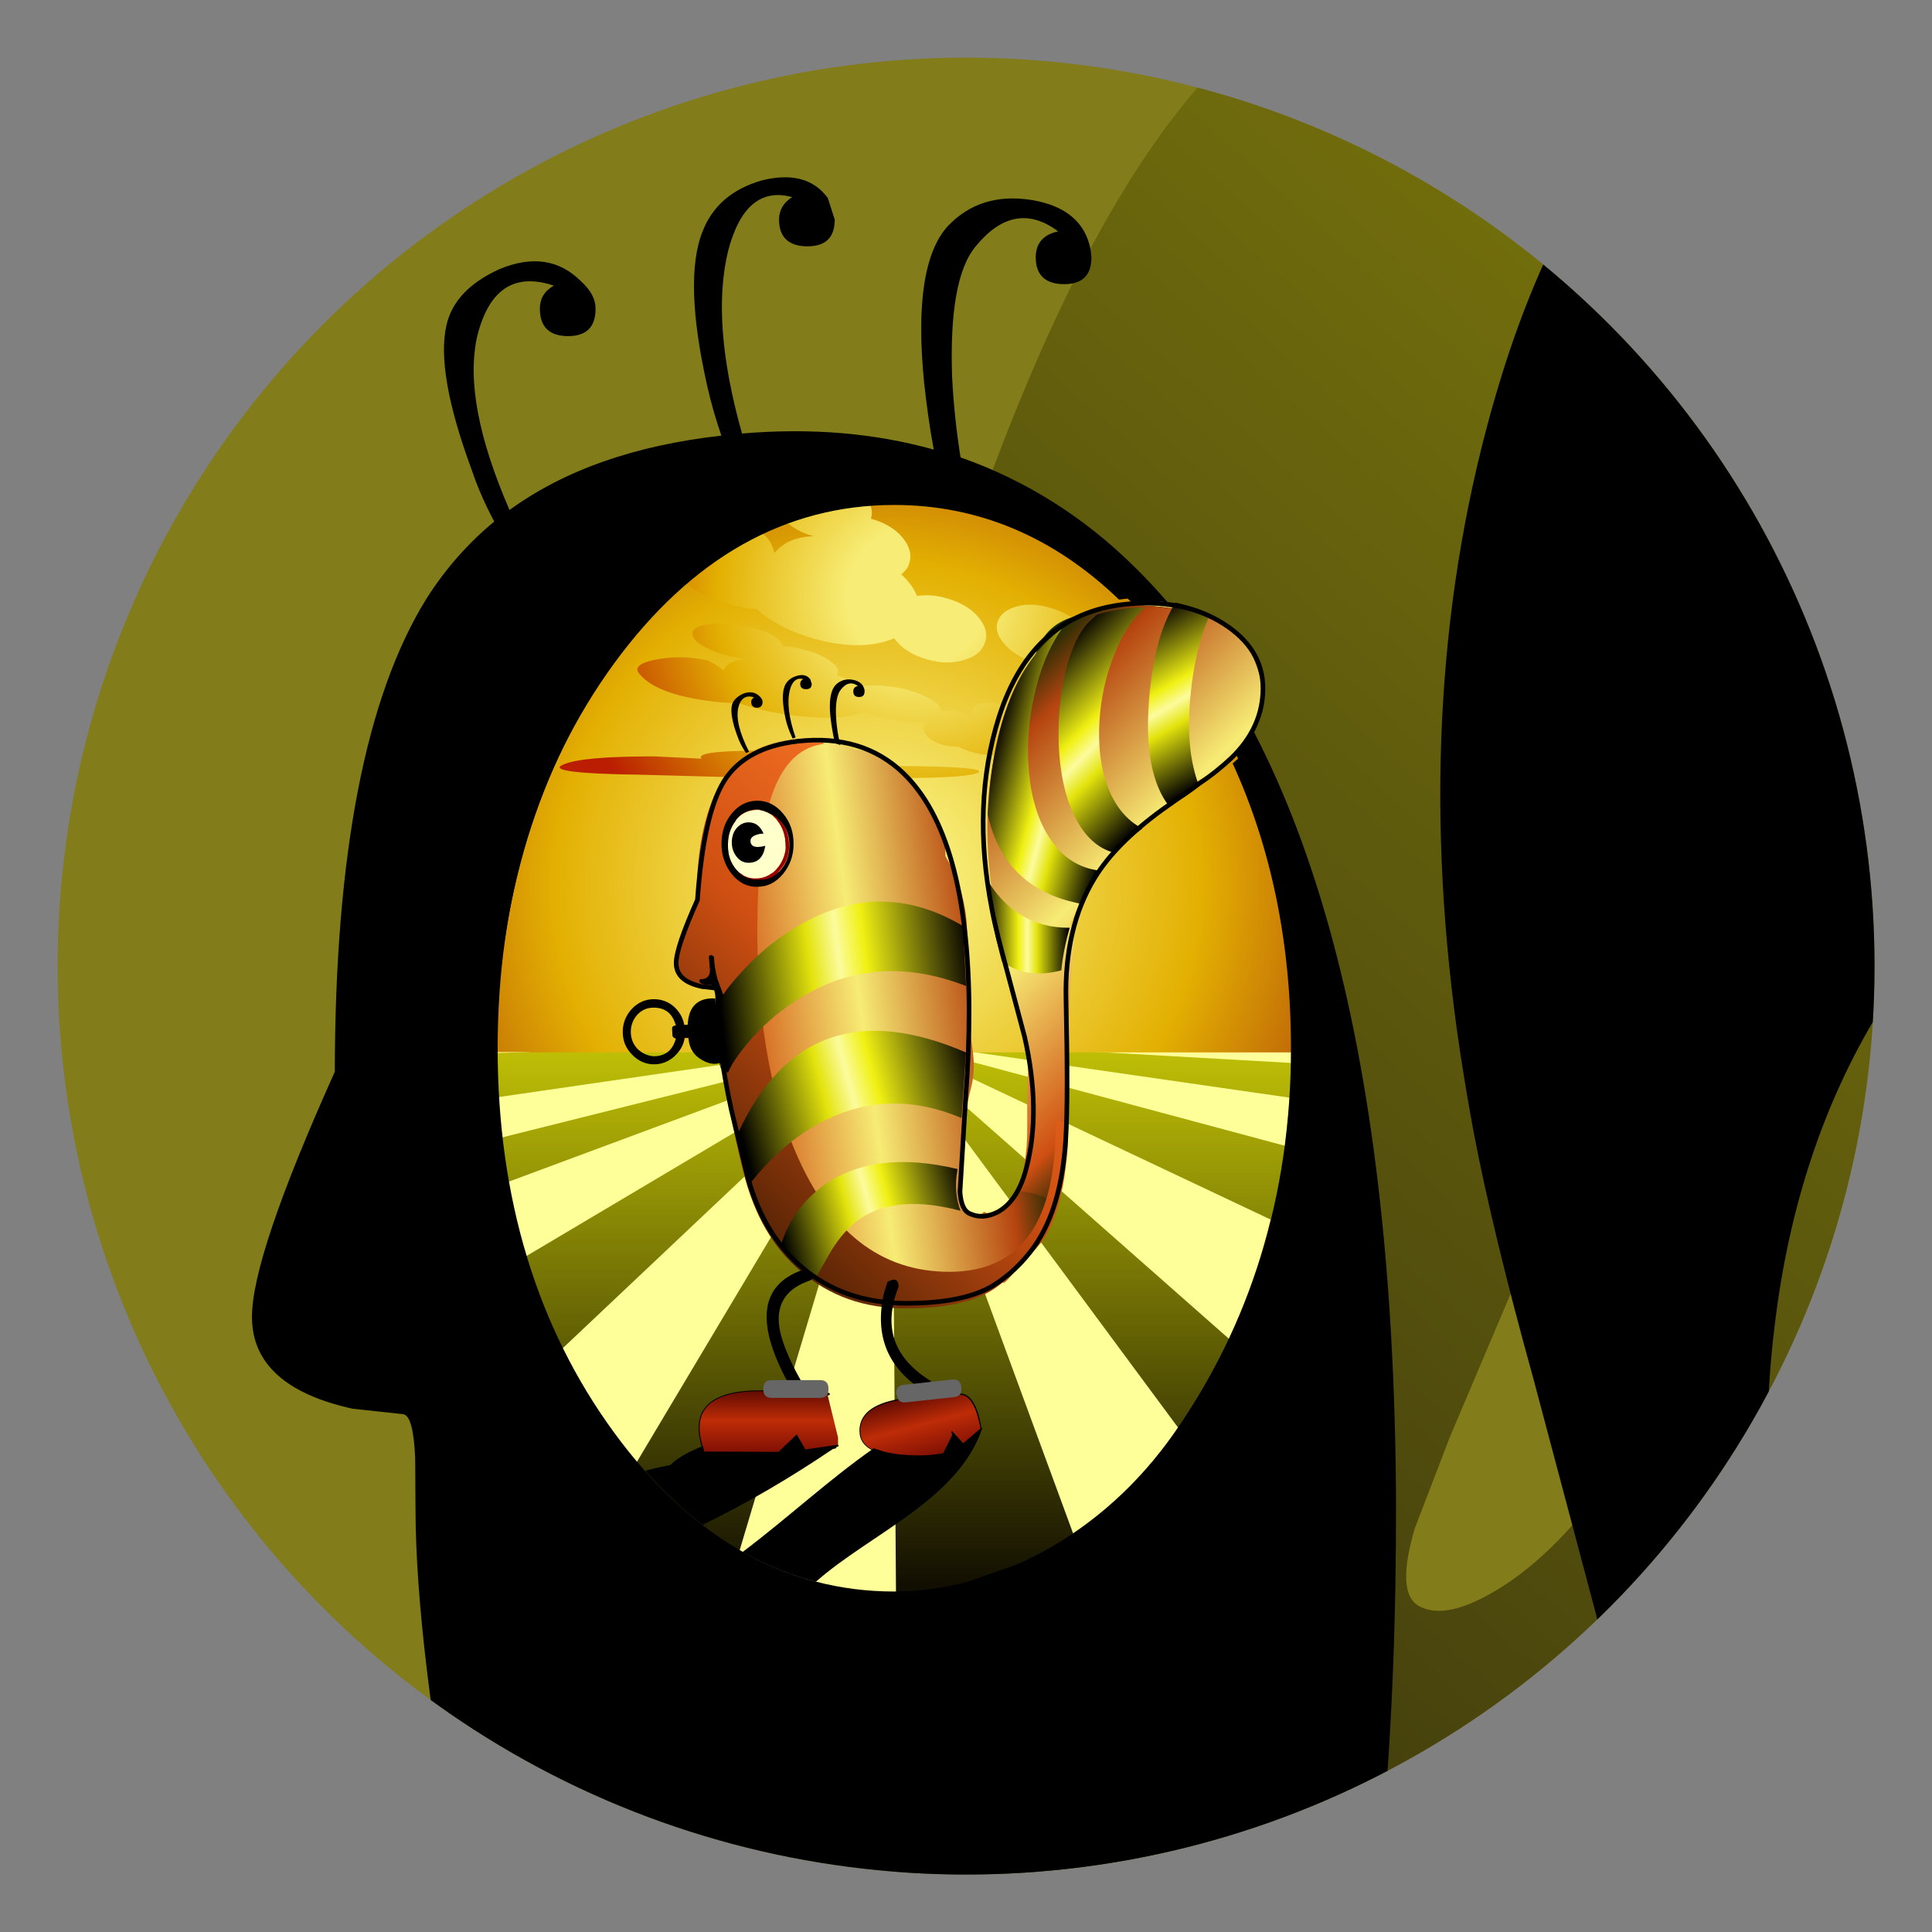 <svg xmlns="http://www.w3.org/2000/svg" xmlns:xlink="http://www.w3.org/1999/xlink" xml:space="preserve" id="Ebene_1" x="0" y="0" version="1.1" viewBox="0 0 1189.9 1189.9"><rect x="0" y="0" width="1189.9" height="1189.9" fill="#808080" stroke="none"/><style>.st42{fill:#666}</style><defs><circle id="SVGID_00000017498036542743210350000012783467159163935925_" cx="595" cy="595" r="559.5"/></defs><clipPath id="SVGID_00000131359491805886613980000016171663227925661575_"><use xlink:href="#SVGID_00000017498036542743210350000012783467159163935925_" overflow="visible"/></clipPath><g clip-path="url(#SVGID_00000131359491805886613980000016171663227925661575_)"><circle cx="595" cy="595" r="714.1" fill="#827b00" opacity=".8"/><linearGradient id="SVGID_00000134948282176918554910000015361340715238815640_" x1="976.995" x2="183.578" y1="-253.978" y2="730.065" gradientTransform="matrix(1.137 .003 -.436 .878 539.063 138.987)" gradientUnits="userSpaceOnUse"><stop offset=".082" stop-color="#9f9f00"/><stop offset="1" stop-color="#0f0c02"/></linearGradient><path fill="url(#SVGID_00000134948282176918554910000015361340715238815640_)" d="M1801.9-273.3c-35.3-38.6-86.9-55.6-154.7-50.9-128.1 9.2-242.5 93.4-343 252.5-67.5 107-117 223.1-148.3 348.5-3.6 14.6-6.9 29.1-10 43.7-1.8 8.5-3.6 17-5.3 25.5-6.9 36-13.7 81.3-20 135.9L1104.1 612c-.9 5.5-1.7 10.7-2.8 16.2-17.4 95-49.2 181.7-95.5 260.2-2.2 3.6-4.4 7.3-6.6 10.9-23.8 35.3-47.9 60.9-72.6 77-24 15.5-41.8 19.6-53.6 12.3-8.7-5.7-9.3-21.5-1.6-47.4l21.5-56 64.3-151.7c25.7-58.8 50.2-121 73.6-186.5 88.3-248.9 107.8-420.1 58.8-513.2-14.7-28.4-35.8-48.7-62.5-61.4 3.1-14 7-28.7 11.8-44.3 12-36.4 24.4-60.4 37.5-72.3 18.5-17.1 32.8-19.9 42.5-7.9-7.9 1.8-13.2 6.6-15.9 14.3-3.5 9.7-.7 14.8 8.3 14.8 8.8 0 15-4.8 18.6-14.7l1.2-4.2c3-15.2-3.2-24.5-18.9-27.6-15.4-2.9-30.4 1.9-45.1 14.2-16.6 14.3-30.9 43.2-42.7 86.6-3.1 11.5-6 23.7-8.6 36.6-25.2-9.2-54.8-12.4-89.2-9.3 4.7-41.1 14.5-74.8 29.9-101.3 14.3-24 28-33.7 41.2-29-5.3 3-9 7.2-10.8 12.3-3.5 9.7-.7 14.8 8.3 14.8 8.8 0 15-4.8 18.6-14.7l.9-11.9c-2.9-10.5-12.4-13.8-28.3-9.8-15.8 4.6-28.7 13.8-38.5 27.8-12.8 18-22.3 46.7-28.6 85.9-1.5 9.1-2.4 18-2.9 26.9-43.4 5.1-82.3 18.5-117 40.6-.8-39.7 5.4-71.6 18.9-95.8 15-25.8 30.5-35.1 47-27.7-5.7 3-9.3 7.2-11.3 12.7-3.6 10.1-.9 15.2 8.2 15.2 8.8 0 15.1-5 18.7-15.1 1.9-5.3 1.3-10.1-1.6-15.2-6.1-12-18.4-14.2-36.8-6.8-17.2 7.4-29.4 17.7-36.7 30.8-9.7 17.2-15.3 44.1-16.6 80.1-.6 10.1-.3 19.6.6 28.3-17.1 12.1-33.1 26.2-48 42.5-48.8 54-94.7 140.8-137.9 260.5-51.6 68.1-81.1 113.1-88.9 135.3-8.9 25.3 1.3 42.1 30.4 50.3l23.5 3.1c2.9.8 1.9 8.9-3.1 24.3l-9.6 27.1c-18.1 50.3-36 120.9-53.8 212.1-9.3 47.1-17.2 93.2-23.8 138.1-12.3 87.4-2.1 156.4 30.7 207.2 35 54.8 92.3 82.4 171.9 82.7 68 .3 124.9-11.6 170.8-36.3 138.5-74.5 221-236.6 220.2-236.8 9.9-20.2 19.7-42 29.5-65.4 13.6-32.9 36.5-95.6 68.5-188.1 7.6-22 15.7-45.7 24.5-71.1.1-.4.3-.8.5-1.4 5.3-15.8 10.9-31.9 16.5-48.9 3.5-10.3 7.2-20.4 10.9-30.3 7.8-20.6 16.1-40.4 25.1-59.6 30.4-65.2 67.8-122.5 111.8-171.7 45.1-50 105.4-99.1 180.8-146.9l89.1-55.3c32.5-19.9 59.3-38.4 80.5-55.1 55.5-43.5 93.3-93.5 113.6-150.1 21-58.3 13.7-106.9-21.6-146.2z" opacity=".55"/><circle cx="326.9" cy="592.2" r="2" fill="#562802" opacity=".7"/><path d="M1467.3 3.8c-62.8-42.9-136.4-61.6-220.6-56-159.2 10.8-266.5 105.4-321.8 283.3-37 119.7-47 249.5-29.4 389.5 2 16.3 4.5 32.5 7.2 48.8 1.6 9.5 3.2 19 5 28.4 7.7 40.2 19.9 90.8 36.8 151.7l38.6 145.2c1.4 6.1 2.7 12 3.8 18.1 21.4 106.1 20.5 203-2.5 290.8-1.1 4.1-2.3 8.1-3.4 12.2-14.2 39.5-33.2 68.2-57.3 86.2-23.5 17.4-44.3 22.1-62.8 14-13.8-6.3-21.7-23.9-23.7-52.8l1.8-62.5 12.4-169.6c5.9-65.7 8.6-135.2 8.4-208.4-1.6-278.2-55.1-469.2-160.3-572.8-31.8-31.6-68-54.2-107.9-68.2-2.5-15.6-4.3-32.1-5.2-49.4-1.4-40.6 3.4-67.5 14.7-80.8 15.8-19.2 32.7-22.4 50.6-9-9.3 2-13.8 7.5-13.8 16 0 10.8 5.9 16.5 17.4 16.5 11.3 0 16.9-5.4 16.9-16.5l-.5-4.7c-3.2-16.9-15.4-27.3-36.8-30.7-21-3.2-37.9 2.3-51 16-14.7 16-19.6 48.3-14.7 96.9 1.4 12.9 3.2 26.4 5.9 40.9-36.4-10.2-75.6-13.5-118.1-9.9-12.9-45.8-15.8-83.5-8.4-113.1 7.2-26.9 20.3-37.7 39.3-32.5-5.4 3.4-8.1 8.1-8.1 13.8 0 10.8 5.9 16.5 17.4 16.5 11.3 0 16.9-5.4 16.9-16.5l-4.3-13.3c-8.6-11.7-22.1-15.4-40.6-10.8-18.1 5.2-30.3 15.6-36.4 31.2-8.1 20.1-7 52.2 2.9 96 2.3 10.2 5.2 20.1 8.6 30-52.8 5.9-96.4 21-130.5 45.8-19.2-44.3-26-79.9-19.9-107 7.2-28.9 22.8-39.3 47.2-31.2-5.9 3.4-8.6 8.1-8.6 14.2 0 11.3 5.9 16.9 17.4 16.9 11.3 0 16.9-5.6 16.9-16.9 0-5.9-2.9-11.3-9-16.9-13.3-13.3-30-15.8-50.1-7.5-18.5 8.4-29.4 19.9-32.7 34.5-4.5 19.2.7 49.2 15.6 89.4 3.8 11.3 8.6 21.9 13.8 31.6-16.3 13.5-30.3 29.4-41.8 47.6-37.5 60.5-56.2 157.6-56.4 291.3-34.3 76.3-51.3 126.7-51 151.5.2 28.2 21 47 61.9 56l31.4 3.4c4.1.9 6.5 9.9 7.2 27.1l.2 30.3c0 56.2 9.5 135 28.7 236.8 9.7 52.6 20.8 104.1 33 154.2 24.4 97.5 69.1 174.5 134.1 231 69.8 61 155.6 91.4 257.2 91.4 86.9 0 154-13.5 201.2-41.3 142.5-83.8 173.4-265.1 172.3-265.3 3.4-22.6 5.9-47 7.7-73.2 2.3-36.8 2.7-106.8 1.1-210.2-.5-24.6-.9-51-1.4-79.5v-1.6c-.5-17.6-.7-35.7-1.4-54.6-.2-11.5-.2-22.8 0-33.9.5-23 2-45.2 4.7-66.6 8.8-72.9 30.3-137.1 63.9-192.1 34.5-56 89-111.1 163.2-164.8l88.3-62.1c32.3-22.4 58-43.1 77.4-61.9 50.8-48.8 76.1-104.8 76.1-168-.1-65.2-31.7-119.4-94.7-162.9z"/><g transform="translate(4.75 24.3)"><path id="Layer0_2_FILL" fill="#330" d="M396.9 868.1c-.5.2-1.1.5-1.6.9-2.5 2-3.8 4.3-4.3 6.8l-.2.2c-.7.2-1.4.5-2 .5l2.3 1.1c0 .9.2 1.6.5 2.5 1.6 5.9 4.5 10.8 9 15.1 1.8 2.9 3.6 5.6 5.6 8.6l42.2 30.3c.9-1.4 1.6-2.7 2-4.1.9-2.9.7-5.4-.9-7.7-.2-.5-.7-.9-.9-1.1 0-.7 0-1.6-.2-2.5-.2-.5-.5-1.1-.5-1.6l.7-.7c2-2.5 2.5-5.2 1.4-7.9-3.6-10.2-10.4-17.6-20.3-22.1v-.5c-6.1-10.6-14.9-16.9-26.4-19-2.5.1-4.6.6-6.4 1.2z"/></g><g transform="translate(-281.75 -62)"><g id="Layer0_2_MEMBER_0_MEMBER_0_MEMBER_0_FILL"><linearGradient id="SVGID_00000064335172982357077030000015648617609616494220_" x1="1396.165" x2="1396.165" y1="777.146" y2="1117.956" gradientTransform="translate(-563.5 -74)" gradientUnits="userSpaceOnUse"><stop offset="0" stop-color="#c2c207"/><stop offset="1" stop-color="#0f0c02"/></linearGradient><path fill="url(#SVGID_00000064335172982357077030000015648617609616494220_)" d="M1007.4 944.1c22.8-31.6 40.6-67.7 53.1-108.4 13.1-42.2 19.9-86.5 19.9-132.5H585c.2 46.3 6.8 90.3 19.9 132.5.7 2.5 17.6 52.6 18.5 54.9l34.5 53.5 42.2 49.2c.9.5 35.4 23.3 36.4 23.7.9.7 1.8 1.1 2.7 1.6l88.1 25.3c1.8 0 3.8.2 5.6 0 8.4 0 16.7-.5 24.8-1.8 1.6-.2 3.2-.5 4.7-.7h.7l60.5-21.4c.2-.2.7-.2.9-.5.5-.2.7-.5 1.1-.7l3.2-1.8c.2 0 .5-.2.7-.5l41.5-31.4c.9-.7 1.8-1.6 2.5-2.3.5-.5.9-.9 1.6-1.4 11.6-11.2 22.2-23.6 32.3-37.3z"/></g></g><g transform="translate(-282.45 -62)"><path id="Layer0_2_MEMBER_0_MEMBER_0_MEMBER_1_FILL" fill="#ff9" d="m829.8 702.9.9-.2h-.7.7L583 703.8l2.9 6.8 244.3-7.9-245.7 35.7 2.5 25.3 242.8-60.8h-.2l-238.2 88.5c3.2 15.8 7 31.4 11.7 46.3l225.8-134.1-203 191.7c13.3 26.6 28.7 50.4 46.5 70.9l157.1-263.3.9-.7-.6.7m1.8-.2h-.9.9v.2l-.7-.2.5.5.2.2-94.6 316.7c30.3 17.2 61.4 25.5 93.9 25.5h3.4l-2.5-342.3.2.2 111.8 304.1c2.9-2 5.9-4.1 8.6-6.3l5.2-4.5c18.5-15.1 35.2-33.4 50.6-55.3L832.7 704.3l206.8 182.4c10.8-23.3 19.4-47.9 25.5-73.6L831.8 702.9l-.2-.2 242.3 65 3.2-29.6-245.5-35.4 246.8 14 .2-13.1-247.9-1.1.9.2m0 .2z"/></g><g transform="translate(-236.4 16.15)"><g id="Layer0_2_MEMBER_0_MEMBER_1_MEMBER_0_FILL"><radialGradient id="SVGID_00000076584422299721222800000014123259319139782804_" cx="641.391" cy="345.587" r="278.619" gradientTransform="translate(135.2 183.45)" gradientUnits="userSpaceOnUse"><stop offset=".165" stop-color="#f7ec75"/><stop offset=".714" stop-color="#e3b002"/><stop offset=".988" stop-color="#c26d07"/></radialGradient><path fill="url(#SVGID_00000076584422299721222800000014123259319139782804_)" d="M964.7 391.6c-23-31.6-49.2-56.2-78.8-73.4-30.5-17.8-62.8-26.9-96.2-26.9-33.9 0-65.9 9-96.6 26.9-29.6 17.4-55.8 41.8-78.8 73.4-22.8 31.8-40.6 68.2-53.1 108.8-12.6 41.8-19 85.6-19.2 131.4h20.3v.2h473.2v-38.6c-.5-6.1-1.1-12.2-2-18.3-3.2-25.5-8.4-50.4-15.8-74.5-12.6-40.8-30.2-77.1-53-109z"/></g></g><g transform="translate(297.7 -14.35)"><g id="Layer0_2_MEMBER_0_MEMBER_1_MEMBER_1_FILL"><radialGradient id="SVGID_00000124146915069999339130000014235358381557914542_" cx="-413.287" cy="246.594" r="244.412" gradientTransform="translate(680.05 135.25)" gradientUnits="userSpaceOnUse"><stop offset=".176" stop-color="#f7ec75"/><stop offset=".502" stop-color="#e3b002"/><stop offset=".882" stop-color="#ba1d01"/></radialGradient><path fill="url(#SVGID_00000124146915069999339130000014235358381557914542_)" d="m97.8 491.5 65.5 1.8h75.2c38.2.7 60.3-.5 65.7-2.9 5.9-2.5-10.6-4.1-49-4.3l-16.9-.2 5.6-1.4c5.9-2.5-5-4.1-32.3-4.5l-10.8-1.8c-8.6-1.1-19-1.8-31.2-1.6-26.6.2-38.2 1.8-35.2 5l-29.1-1.4c-29.6 0-48.3 1.6-56 5-8.7 3.6 7.6 5.8 48.5 6.3m160.9-33c5.6.5 10.2.5 14-.2-.2.7-.7 1.1-.9 1.8-1.4 2.9-.7 5.6 2.3 8.4 2.9 2.7 7 4.5 12.6 5.4l6.3.5c3.8 2 8.6 3.6 14.7 4.7l17.6.7 7 1.8c5.2.9 9.9.9 14 .2 4.3-.7 7-2 7.9-4.1.9-1.8 0-3.8-2.9-5.9-2.9-1.8-7-3.4-12.2-4.1l-5.6-.5 2.3-2.5c.9-2 .5-3.8-1.6-5.9-1.8-1.8-4.5-2.9-8.4-3.6-2.3-5.2-6.8-7.9-13.1-8.1-8.8-.2-12.9 2.7-12.2 8.8l-3.6-1.8-5.6-1.8c-3.4-.5-6.5-.2-9.3.2 0-.7-.2-1.4-.5-2-1.6-2.9-5.6-5.9-12.4-8.6-6.5-2.7-13.5-4.3-21.4-5-5.9-.7-11.1-.5-15.1.2-3.8-2.5-8.8-4.7-14.9-7 .9-1.4 1.1-2.7.2-4.3-1.6-2.9-5.6-5.6-12-8.6-6.5-2.5-13.8-4.3-21.2-5-3.6-7.2-14.7-11.5-33-13.3-7.5-.9-13.5-.5-18.1.9-4.3 1.6-5.6 3.8-4.3 6.8s5.4 5.6 11.7 8.4c6.5 2.7 13.5 4.5 21.2 5.2-8.1.7-12.9 2.9-14 7-4.3-3.2-7.7-5.2-10.2-6.1-1.8-.5-5-.9-9.9-1.6-7.7-.7-15.6-.2-23.5 1.4-8.6 2-11.5 4.7-8.8 8.1 5.6 7.2 16.9 12.4 33.9 15.6 11.1 2 20.3 2.9 27.5 2.7 11.5 4.1 24.4 6.8 37.9 8.1 18.5 2 31.8.9 39.7-2.9 7 3.1 14.9 5.1 23.9 6M389 397.8c-8.4-2.3-15.1-1.6-20.3 2.5-4.5-5.2-10.8-9-19.2-11.5-7.7-2.3-14.7-2.7-21.2-.9-6.3 1.8-10.2 5-11.7 9.7-1.1 3.8 0 7.9 3.2 12 3.2 4.3 7.7 7.7 13.5 10.4-.7 5.4 1.8 11.1 7.9 16.7 6.1 5.9 14.2 10.2 24.2 13.1 20.1 5.6 36.1 8.6 47.6 9 14.5.5 22.4-2 23.9-7.7 1.1-3.6 0-7.5-3.2-11.1-3.2-3.8-7.5-6.5-13.1-8.1-4.1-1.1-8.4-1.4-12.2-.7-.9-2.3-2.7-4.3-5.4-6.5-3.2-2.7-6.5-4.3-10.2-4.5l5.4-.9c3.4-.2 5.6-1.1 7-2.5 2.9-3.4 2.5-7-1.6-11.3-3.5-3-8.5-5.7-14.6-7.7m-209.7-42.9c-1.6-6.3-4.5-10.6-8.8-12.6-16.5 7.9-32.1 17.8-47 30 5.9 5.6 14.5 10.2 26 13.5 8.1 2.5 14.5 3.6 18.7 3.6 9 8.1 20.8 14.2 35.4 18.3 19.4 5.4 35.9 5.4 49.4-.2 4.7 6.3 11.5 10.6 20.8 13.1 8.1 2.3 15.6 2.3 22.4.2 7-2 11.1-5.6 12.9-11.1 1.6-5.2 0-10.4-4.7-15.8-4.5-5.2-11.1-8.8-19.2-11.1-6.1-1.8-12.2-2.3-18.1-1.4-1.8-4.5-5-9-9.7-13.3 2.7-2.3 4.5-4.5 5-7.2 1.6-5.2 0-10.4-4.5-15.8-4.7-5.4-11.1-9-19.2-11.3.9-2.9.7-6.1-.7-9.5-17.4 1.1-34.5 5-51.5 11.3 4.5 4.3 10.2 7.2 16.9 9-10.6.3-18.7 3.7-24.1 10.3z"/></g></g><g transform="translate(256.6 27.5)"><g id="Layer0_3_FILL"><path d="M183.8 587.5c-1.6 4.1-1.4 13.1.5 27.1 1.1 8.8 2.3 14.2 3.2 16 0-.9-.2-1.6-.5-2.3-.9-6.8-1.8-13.1-2.3-19l-.9-22.8c.2.3.2.5 0 1z"/><linearGradient id="SVGID_00000158017531758125812340000005429754528233760946_" x1="-36.912" x2="-81.505" y1="439.503" y2="406.37" gradientTransform="translate(513.2 -74)" gradientUnits="userSpaceOnUse"><stop offset=".016" stop-color="#0e2301"/><stop offset=".141" stop-color="#cf4f12"/><stop offset=".51" stop-color="#f7ec75"/><stop offset=".867" stop-color="#b64510"/><stop offset="1" stop-color="#102901"/></linearGradient><path fill="url(#SVGID_00000158017531758125812340000005429754528233760946_)" d="M444.1 343.8c-5.2.2-9.9 1.1-14.7 2.7 16.9-2 32.7-.9 47.4 3.6-.2 0-.2-.2-.5-.2-1.4-1.4-3.2-2.5-5.2-3.6-8.2-3.6-17.3-4.5-27-2.5z"/></g></g><g transform="translate(256.6 27.5)"><path id="Layer0_3_1_STROKES" fill="none" stroke="#000" stroke-linecap="round" stroke-linejoin="round" d="M176.1 863.6c-7-23.3 5.2-34.5 36.4-34.3h0c32.5.5 46.1 1.1 40.2 2.3m94.8 20.9h0c-2.5-14.5-6.8-21.4-12.9-21.2l-36.6 3.2c-17.8 2.9-26 10.2-24.6 21.4.5 4.1 3.2 7.2 7.7 9.5 3.8 1.8 8.8 3.2 15.4 3.6h0c11.3 1.1 20.5.9 27.3-1.1m2.5-93.3h.9l7.7-1.6h5m-80.5 89.9-1.1.2m-82 1.2c0-.2-.2-.5-.2-.5m153.1-9.7 7.2 7.9 11.1-9.5"/></g><g transform="translate(283.35 -18)"><g id="Layer0_3_MEMBER_0_FILL"><linearGradient id="SVGID_00000119798706331327927020000016601408429333899161_" x1="-278.662" x2="-288.766" y1="990.017" y2="951.803" gradientTransform="translate(566.7 -74)" gradientUnits="userSpaceOnUse"><stop offset="0" stop-color="#801004"/><stop offset=".529" stop-color="#be2c07"/><stop offset="1" stop-color="#630c03"/></linearGradient><path fill="url(#SVGID_00000119798706331327927020000016601408429333899161_)" d="M302.8 902.5c0-.9-.2-1.8-.5-2.7l7.2 7.9 11.1-9.5c-2.7-14.5-7-21.4-12.9-21.2l-36.6 3.2c-17.8 2.9-26 10.2-24.4 21.4.9 7.2 8.6 11.7 23 13.3h.2c11.3 1.1 20.5.9 27.3-1.1 0 0 .2 0 0 0l5.6-11.3z"/></g></g><g transform="translate(283.35 -18)"><g id="Layer0_3_MEMBER_1_FILL"><linearGradient id="SVGID_00000008146870114799839850000013146925656546605956_" x1="-376.522" x2="-376.522" y1="986.703" y2="948.993" gradientTransform="translate(566.7 -74)" gradientUnits="userSpaceOnUse"><stop offset="0" stop-color="#801004"/><stop offset=".529" stop-color="#be2c07"/><stop offset="1" stop-color="#630c03"/></linearGradient><path fill="url(#SVGID_00000008146870114799839850000013146925656546605956_)" d="M185.8 874.8c-31.6-.2-43.6 11.3-36.1 34.8.2.9.5 1.8.7 2.7l45.6.2 11.3-10.8 5.4 9.3 20.1-2.9v-4.7l-6.3-25.7h-.2s-.2 0-.2-.2h-.4c6.2-1.4-7.4-2.3-39.9-2.7z"/></g></g><g transform="translate(283.35 -18)"><g id="Layer0_3_MEMBER_2_FILL"><linearGradient id="SVGID_00000121236909030444210590000010454323634218173832_" x1="-91.398" x2="-277.598" y1="740.356" y2="554.156" gradientTransform="translate(566.7 -74)" gradientUnits="userSpaceOnUse"><stop offset=".016" stop-color="#0e2301"/><stop offset=".141" stop-color="#cf4f12"/><stop offset=".51" stop-color="#f7ec75"/><stop offset=".867" stop-color="#b64510"/><stop offset="1" stop-color="#102901"/></linearGradient><path fill="url(#SVGID_00000121236909030444210590000010454323634218173832_)" d="M381.4 397c-14.2 2.9-23 11.1-26.9 24.2-8.4 11.1-15.1 25.7-20.8 43.8-10.6 35.2-11.7 73.8-3.8 115.6 2 10.8 5.2 24.2 9.5 40 5 17.8 8.4 30.3 9.9 37.5.2 1.4.7 2.9.9 4.3-.5 12-.7 24.2-.9 36.4v13.5c.2 16-2.3 30.9-7.7 44.9-.2.9-.7 1.6-.9 2.5-.7 1.6-1.4 3.4-2.3 5-1.1.9-1.8 2-2.5 3.4-1.6 3.2-2.5 6.5-2.5 9.9-.2 10.2 3.8 14.9 11.7 14 1.8-.2 3.8-.7 5.9-1.4 3.2-4.1 6.1-8.4 8.6-13.1 2.7-4.7 4.7-9.7 6.5-14.9.5-1.1.9-2.3 1.4-3.4 3.4-10.6 4.7-21.7 4.5-33.4 0-5 0-9.7.2-14.7.9-29.1 2.3-58.3 3.8-86.9.5-7.5 1.1-14.7 2-22.1.2-1.8.2-3.4.2-5 0-4.1-.9-7.2-2.5-10.2 4.1-9 8.8-17.4 13.8-24.8 9-13.1 21-26.4 35.9-39.7l21.7-19.9c15.4-7 28-16.5 37.9-28.2 9.9-11.7 12.2-26.2 6.5-43.4-5.4-17.2-15.1-28-28.9-32.5-3.8-1.1-8.4-2.3-13.5-2.9.2.2.2.2.5.2-14.7-4.5-30.5-5.9-47.4-3.6-.7 0-1.1.2-1.8.2-3.2 0-6.1.5-9 1.6-2.8 1.3-6.4 2.4-10 3.1z"/></g></g><g transform="translate(283.35 -18)"><g id="Layer0_3_MEMBER_3_FILL"><linearGradient id="SVGID_00000160160762824783276900000014345155185022311343_" x1="-426.871" x2="-215.028" y1="736.007" y2="707.163" gradientTransform="translate(566.7 -74)" gradientUnits="userSpaceOnUse"><stop offset=".016" stop-color="#0e2301"/><stop offset=".141" stop-color="#cf4f12"/><stop offset=".51" stop-color="#f7ec75"/><stop offset=".867" stop-color="#b64510"/><stop offset="1" stop-color="#102901"/></linearGradient><path fill="url(#SVGID_00000160160762824783276900000014345155185022311343_)" d="M244.5 479.6h-.7c-6.5-2.7-13.3-4.7-20.8-5.9v-.9c-2.5 0-5.4 0-8.6-.2-3.2 0-6.1.2-9 .5-8.4.9-15.8 2.9-22.4 6.3-4.3 2-8.1 4.7-11.7 8.1-3.4 3.2-6.5 6.8-9.3 10.8-10.8 16.3-16 40.4-16.3 72-8.8 19.6-13.1 32.5-13.1 38.8 0 7.2 5.4 12 15.8 14.5l7.9.7c.9.2 1.4 2 1.8 5.4 0 .5.2 1.1.2 1.8l.9 24.8c.5 5.6 1.4 12 2.3 19 .2.7.2 1.6.5 2.3 1.1 7 2.3 14.5 3.8 22.4 2.5 13.5 5.4 26.6 8.6 39.5 6.3 25.1 17.6 44.7 34.3 59.2 17.8 15.6 39.7 23.5 65.7 23.5 6.1 0 11.7-.2 16.9-.9 2.9-.2 5.6-.7 8.1-1.1 5-.9 9.7-1.8 14-3.2h.7c2.3-2.9 5.4-5.2 9.5-7 3.8-1.6 7.7-2.3 11.7-2 2-1.8 3.8-3.8 5.6-5.9 10.4-11.7 18.7-25.3 25.7-40.9v-.5c-.7-.9-1.8-1.8-2.7-2.7-4.1-3.2-10.2-5.2-18.3-6.3-1.1 0-2.5.2-3.6.5v1.8c-.5.5-.9.9-1.1 1.4-3.4 4.5-7.9 7.7-13.8 9.3-.7.2-1.6.5-2.5.5l-2-.9c-.2.2-.5.7-.9 1.1-1.4.2-2.5.5-3.6.9-2.7-1.6-5.6-2.7-8.4-3.6-1.6-6.3-2-12.9-.9-19.4 1.1-8.1 1.8-16 1.8-24.4 0-9.9 1.1-19.4 3.6-28.9 2.3-7.9 2.7-16 1.6-24.2-3.2-22.6-4.3-45.4-3.6-68.6.7-18.7-3.8-35.9-13.3-51.9 0-2.3 0-4.5-.2-6.8-.2-2.5-.7-4.7-1.8-7-6.1-14.7-14.7-27.8-26-38.8-7.9-7.9-16.7-11.9-26.4-13.1z"/></g></g><g transform="translate(-364.45 -214.4)"><g id="Layer0_3_MEMBER_4_FILL"><linearGradient id="SVGID_00000062182677866056052800000012828227355091016110_" x1="1531.995" x2="1709.744" y1="1017.456" y2="839.706" gradientTransform="translate(-728.9 -74)" gradientUnits="userSpaceOnUse"><stop offset="0" stop-color="#582405"/><stop offset=".529" stop-color="#cf4f12"/><stop offset="1" stop-color="#f37123"/></linearGradient><path fill="url(#SVGID_00000062182677866056052800000012828227355091016110_)" d="M819.9 686.2c-3.4 3.2-6.5 6.8-9.3 10.8-10.8 16.3-16 40.4-16.3 72-8.8 19.6-13.1 32.5-13.1 38.8 0 7.2 5.4 12 15.8 14.2l7.9.9c.9.2 1.4 2 1.8 5.2 0 .5.2 1.1.2 1.8l.9 24.8c.5 5.6 1.4 12 2.3 18.7 1.1 7.5 2.5 15.8 4.1 24.8 2.5 13.5 5.4 26.6 8.6 39.5 6.3 25.1 17.6 44.7 34.3 59.2 17.8 15.6 39.7 23.5 65.9 23.3 22.4 0 39.5-3.6 51.5-10.6 7.2-4.1 16.9-13.3 29.4-27.8 10.2-11.7 16.3-33 18.3-63.2v-11.5c-2.5-1.4-5.2-2.5-7.7-3.8 1.1 63-20.8 94.4-65.3 94.4-42.2 0-73.8-24.6-94.8-73.8-19.6-46.1-26.9-105.2-22.1-177.7 3.2-46.1 16.3-70.7 39.3-73.6v-1.1h-8.8c-3.2 0-6.1.2-9 .5-8.4.9-15.8 2.9-22.4 6.3-4.3 2-8.2 4.7-11.5 7.9z"/></g></g><g transform="translate(131.3 642.9) scale(.788)"><path id="Layer0_3_MEMBER_5_FILL" d="M442.1 218c-1.1-16 6.8-27.1 24.2-33 2.7-1.1 3.4-2.9 1.8-5.9-1.6-2.9-3.8-3.6-7.2-2.5-34.5 12-37.5 42.9-9 93l8.4-4.7c-11.2-19.6-17.3-35.4-18.2-46.9z"/></g><g transform="translate(131.3 642.9) scale(.788)"><path id="Layer0_3_MEMBER_6_FILL" d="M429.4-267.3c0-1.6-.9-2.9-2.3-4.3-3.4-3.4-7.9-4.1-13.1-2-4.7 2.3-7.7 5.2-8.6 9-1.1 5 .2 12.9 4.1 23.5 1.8 5.2 4.1 9.7 7 13.8l2.3-1.1c-7.5-14.7-10.2-26-8.4-34.3 1.8-7.5 6.1-10.2 12.4-8.1-1.6.9-2.3 2-2.3 3.6 0 2.9 1.6 4.5 4.5 4.5 2.8 0 4.4-1.6 4.4-4.6z"/></g><g transform="translate(131.3 642.9) scale(.788)"><path id="Layer0_3_MEMBER_7_FILL" d="m467.8-281.5-1.1-3.4c-2.3-3.2-5.9-4.1-10.6-2.7s-7.9 4.1-9.5 8.1c-2 5.2-1.8 13.5.7 25.1 1.1 5.4 3.2 10.6 5.6 15.8l2.3-.9c-5.4-15.4-6.8-27.8-4.5-37 1.8-7 5.4-9.9 10.4-8.6-1.4.9-2.3 2-2.3 3.6 0 2.9 1.6 4.3 4.5 4.3 3.1 0 4.5-1.3 4.5-4.3z"/></g><g transform="translate(131.3 642.9) scale(.788)"><path id="Layer0_3_MEMBER_8_FILL" d="M503.9-279.7c-2.5.5-3.6 2-3.6 4.3 0 2.9 1.6 4.3 4.5 4.3s4.3-1.4 4.3-4.3v-1.1c-.9-4.5-4.1-7.2-9.5-8.1-5.4-.9-9.9.7-13.3 4.3-3.8 4.3-5.2 12.6-3.8 25.3.7 6.1 1.8 12.6 3.4 19.9l4.3 1.6c-1.8-6.8-2.9-14.2-3.4-22.4-.5-10.6.9-17.6 3.8-21 4.1-5.3 8.6-6.2 13.3-2.8z"/></g><g transform="translate(131.3 642.9) scale(.788)"><path id="Layer0_3_MEMBER_9_FILL" d="M359.9-29.3c-4.5-3.8-9.7-5.6-15.4-5.6-6.8 0-12.4 2.5-17.2 7.5-4.7 5-7.2 11.1-7.2 18.1s2.5 12.9 7.2 17.6c4.7 5 10.6 7.7 17.2 7.7 5.9 0 11.1-2 15.6-5.9 4.5-4.1 7.5-8.8 8.4-14.7h2.9l.2 1.4c.9 7.5 4.5 12.6 10.8 16 5.6 3.2 10.8 3.6 14.9 1.6-3.2-25.5-4.7-42-5-49.9-13.5-.7-20.8 6.3-21.4 20.5l-2.7.2c-1.1-5.9-4-10.6-8.3-14.5M331.6 3.9c-3.4-3.6-5.2-8.1-5.2-13.3s1.8-9.7 5.2-13.5c3.4-3.6 7.7-5.4 12.6-5.4 9.3 0 14.9 4.7 17.4 14-2.3 0-3.2 1.1-2.9 3.2l.2 3.8c0 1.8.9 2.7 2.7 3.2-2.5 9.3-8.4 13.8-17.4 13.8-4.7-.4-8.9-2.2-12.6-5.8z"/></g><g transform="translate(131.3 642.9) scale(.788)"><path id="Layer0_3_MEMBER_10_FILL" d="M561 263.6c-29.4-18.1-37.7-42.7-25.3-73.8-.2-5.9-3.2-7-8.8-3.6l-2.7 9c-7.5 33.2 3.2 58.7 31.8 76.5l5-8.1z"/></g><g transform="translate(131.3 642.9) scale(.788)"><path id="Layer0_3_MEMBER_11_MEMBER_0_FILL" d="M534.4 274.6c.5 4.1 2.7 6.1 7 5.6l37.7-4.1c4.3-.5 6.1-2.7 5.6-7.2v-.9c-.5-4.1-2.9-6.1-7.2-5.6l-37.7 4.1c-4.3.5-6.1 2.7-5.9 7l.5 1.1z" class="st42"/></g><g transform="translate(131.3 642.9) scale(.788)"><path id="Layer0_3_MEMBER_12_MEMBER_0_FILL" d="M474.4 262.8h-37.9c-4.3 0-6.5 2.3-6.5 6.5v.9c0 4.3 2.3 6.5 6.5 6.5h37.9c4.3 0 6.5-2.3 6.5-6.5v-.9c0-4.2-2.2-6.5-6.5-6.5z" class="st42"/></g><g transform="translate(131.3 642.9) scale(.788)"><path id="Layer0_3_MEMBER_13_FILL" d="M391.5-67.9c-1.8-2-3.2-2-4.1-.2l.9 10.8c-.2 4.7-2.9 7-7.9 6.8-1.4 2.9 1.6 4.5 9 4.5 2.3 2.3 4.3 6.5 6.5 12.9l4.3-1.1-6.1-16.5c-1.5-5.9-2.6-11.8-2.6-17.2z"/></g><g transform="translate(254.75 -223.3)"><g id="Layer0_3_MEMBER_18_MEMBER_0_FILL"><linearGradient id="SVGID_00000149376530173989831270000018420059189870317482_" x1="-284.744" x2="-171.089" y1="1060.447" y2="1029.959" gradientTransform="translate(509.5 -74)" gradientUnits="userSpaceOnUse"><stop offset=".016"/><stop offset=".388" stop-color="#e3e30d"/><stop offset=".502" stop-color="#fcfb9e"/><stop offset=".608" stop-color="#f0f013"/><stop offset="1" stop-color="#0f0c02"/></linearGradient><path fill="url(#SVGID_00000149376530173989831270000018420059189870317482_)" d="M336.8 969c-2.9-7.7-3.6-16.3-1.8-25.7-33.9-8.1-61.2-4.7-81.7 9.5-13.8 9.9-22.8 22.6-27.3 38.2 2.9 5.9 10.2 12.6 21.2 20.1l7.2-12.6c4.3-7.9 8.8-14 13.3-18.5 15.4-15.5 38.4-19.1 69.1-11z"/><linearGradient id="SVGID_00000124872068432202430920000014098351846663115924_" x1="-312.044" x2="-167.504" y1="990.46" y2="952.265" gradientTransform="translate(509.5 -74)" gradientUnits="userSpaceOnUse"><stop offset=".016"/><stop offset=".388" stop-color="#e3e30d"/><stop offset=".502" stop-color="#fcfb9e"/><stop offset=".608" stop-color="#f0f013"/><stop offset="1" stop-color="#0f0c02"/></linearGradient><path fill="url(#SVGID_00000124872068432202430920000014098351846663115924_)" d="M207 952.5c13.5-17.2 28.7-30.3 45.6-38.8 27.3-13.8 55.5-14.2 84.9-1.8l2.7-40.4c-65.3-28.2-112.2-11.7-140.4 49.7l7.2 31.3z"/><linearGradient id="SVGID_00000168796729942122501080000001215431271676084149_" x1="-324.058" x2="-168.22" y1="911.879" y2="892.026" gradientTransform="translate(509.5 -74)" gradientUnits="userSpaceOnUse"><stop offset=".016"/><stop offset=".388" stop-color="#e3e30d"/><stop offset=".502" stop-color="#fcfb9e"/><stop offset=".608" stop-color="#f0f013"/><stop offset="1" stop-color="#0f0c02"/></linearGradient><path fill="url(#SVGID_00000168796729942122501080000001215431271676084149_)" d="M201.6 822.4c-7.5 8.1-11.7 14-12.9 17.4-1.6 4.1-1.4 13.1.5 27.1 1.8 14.2 3.6 19.6 5 15.8 1.4-3.4 5-9 11.3-16.7 8.6-10.2 18.1-18.7 28.9-25.7 32.3-21.4 67.5-24.6 105.9-9.7l-2-37c-34.5-20.5-69.3-20.1-104.5 1.8-11.9 7.2-22.5 16.2-32.2 27z"/></g></g><g transform="translate(254.75 -223.3)"><g id="Layer0_3_MEMBER_18_MEMBER_1_FILL"><linearGradient id="SVGID_00000101826015849219850150000007628177671363830454_" x1="-105.296" x2="-157.452" y1="866.839" y2="866.839" gradientTransform="translate(509.5 -74)" gradientUnits="userSpaceOnUse"><stop offset=".016"/><stop offset=".388" stop-color="#e3e30d"/><stop offset=".502" stop-color="#fcfb9e"/><stop offset=".608" stop-color="#f0f013"/><stop offset="1" stop-color="#0f0c02"/></linearGradient><path fill="url(#SVGID_00000101826015849219850150000007628177671363830454_)" d="M398.9 820.9c.9-9 2.7-17.8 5.2-26.2-22.6.2-40-10.4-52.2-31.8 1.8 15.4 5.2 33 10.4 52.8 10.9 7.2 22.8 9 36.6 5.2z"/></g></g><g transform="translate(254.75 -223.3)"><g id="Layer0_3_MEMBER_18_MEMBER_2_FILL"><linearGradient id="SVGID_00000031169708221846081010000000092983427490898849_" x1="-72.092" x2="-151.135" y1="778.036" y2="757.131" gradientTransform="translate(509.5 -74)" gradientUnits="userSpaceOnUse"><stop offset=".016"/><stop offset=".388" stop-color="#e3e30d"/><stop offset=".502" stop-color="#fcfb9e"/><stop offset=".608" stop-color="#f0f013"/><stop offset="1" stop-color="#0f0c02"/></linearGradient><path fill="url(#SVGID_00000031169708221846081010000000092983427490898849_)" d="m398.9 611.1.2-.5c-27.1 19.9-42.2 57.3-45.4 112l-.2 2c6.8 31.2 26.2 49.7 58.5 55.5 2.9-7.2 6.5-14 10.8-20.5-12.9-1.6-23.3-8.1-30.9-19.9-7-10.4-11.3-23.9-12.9-40.4-1.4-15.4-.5-31.2 3.2-47.4 3.4-15.9 9-29.7 16.7-40.8z"/></g></g><g transform="translate(254.75 -223.3)"><g id="Layer0_3_MEMBER_18_MEMBER_3_FILL"><linearGradient id="SVGID_00000090983859243011455170000010014007345370801818_" x1="-35.879" x2="-115.972" y1="782.665" y2="702.572" gradientTransform="translate(509.5 -74)" gradientUnits="userSpaceOnUse"><stop offset=".016"/><stop offset=".388" stop-color="#e3e30d"/><stop offset=".502" stop-color="#fcfb9e"/><stop offset=".608" stop-color="#f0f013"/><stop offset="1" stop-color="#0f0c02"/></linearGradient><path fill="url(#SVGID_00000090983859243011455170000010014007345370801818_)" d="M417.4 605c-6.5 5.6-11.7 15.8-15.6 30.5-3.6 14.5-5 29.6-4.5 46.1.7 17.4 3.8 31.8 9.3 43.4 6.3 13.3 14.9 21.2 25.7 23.7 5.2-6.1 10.8-11.1 16.5-15.1-9.9-5.2-17.2-14.2-21.7-26.9-4.1-11.3-5.6-24.4-4.7-39.5.9-14 3.8-27.3 9-40.4 5-12.9 11.3-22.6 19-29.4l-7 .2c-8.1.7-15.6 2-22.6 4.3l-3.4 3.1z"/></g></g><g transform="translate(254.75 -223.3)"><g id="Layer0_3_MEMBER_18_MEMBER_4_FILL"><linearGradient id="SVGID_00000113355453498722209370000010757728273059251863_" x1="-9.144" x2="-62.504" y1="773.967" y2="681.743" gradientTransform="translate(509.5 -74)" gradientUnits="userSpaceOnUse"><stop offset=".016"/><stop offset=".388" stop-color="#e3e30d"/><stop offset=".502" stop-color="#fcfb9e"/><stop offset=".608" stop-color="#f0f013"/><stop offset="1" stop-color="#0f0c02"/></linearGradient><path fill="url(#SVGID_00000113355453498722209370000010757728273059251863_)" d="M452.9 654.9c-2.3 29.6 1.8 51.3 12.4 65 6.8-3.8 13.1-7.9 18.5-12.4-5.6-14.5-7.5-32.7-5.4-55.1 1.8-20.1 5.9-37 12.2-50.8-6.5-3.4-13.8-5.6-21.4-7.2-8.9 14.2-14.3 34.3-16.3 60.5z"/></g></g><g transform="translate(283.35 -18)"><path id="Layer0_3_MEMBER_19_1_STROKES" fill="none" stroke="#000" stroke-linecap="round" stroke-linejoin="round" stroke-width="2.85" d="M413.9 389.8c21.9-1.6 40.9 2.5 56.4 12.4 16 10.2 24.2 23.5 24.2 39.7 0 16-6.5 30.5-19.4 42.9-5 4.7-11.5 10.2-19.9 15.8l-22.6 16c-19 13.8-33 27.8-41.8 42.2-12.4 20.3-18.3 45.2-17.6 75 .9 40.9.9 69.5-.2 86.2-1.8 28-8.1 49.7-19.2 65.5-7.5 10.6-16.3 18.7-26.4 24.8-11.7 6.8-29.4 10.4-52.6 10.4-26 0-47.6-7.7-65-22.8-16.3-14.2-27.3-33.6-33.6-58.7l-9.3-38.4c-5.4-25.5-8.1-45.2-8.1-59.6v-7.7c-.2-4.3-.9-6.8-1.8-7l-8.1-.9c-10.6-2.3-15.8-7-15.8-14.5 0-6.3 4.3-19.2 13.1-38.8 2.5-35.2 7.9-59.6 16.5-73.4 8.8-13.8 23.9-21.9 45.4-24.4 26.4-2.9 48.1 3.6 64.8 19.6 26.6 25.5 40.2 74.1 40.6 145.2 0 18.7-.7 36.6-2 53.3l-3.6 59.4c.5 7.5 2.5 12 6.1 13.5 5.4 2.5 11.1 2 16.9-.9 8.1-4.3 14.2-13.1 17.8-26.9 6.3-23.7 5.9-51-1.1-81.5l-10.4-39.1c-4.5-16.5-7.9-29.6-9.7-39.5-8.4-43.1-6.8-82.4 4.3-117.6 13.9-44 41.4-67.5 82.1-70.2z"/></g><g transform="translate(-207.15 -10.35)"><g id="Layer0_3_MEMBER_20_FILL"><linearGradient id="SVGID_00000026135571023330560960000005758072937343924865_" x1="1086.567" x2="1086.567" y1="629.537" y2="625.247" gradientTransform="translate(-414.3 -74)" gradientUnits="userSpaceOnUse"><stop offset="0" stop-color="#801004"/><stop offset=".529" stop-color="#be2c07"/><stop offset="1" stop-color="#630c03"/></linearGradient><path fill="url(#SVGID_00000026135571023330560960000005758072937343924865_)" d="M667.3 554.3s.2.2.5.2c2.9 1.1 6.1 1.4 9 .2.2-.2.2-.5.5-.5-.5 0-.7.2-1.1.2-.5.2-.9.5-1.6.2h-.7c-.2 0-.2 0-.5-.2-.5.5-1.4.7-2.3.5-1.1-.2-2.3-.5-3.4-.7-.2.1-.2.1-.4.1z"/><path fill="#900" d="m685.6 515.5.2.2c3.4 4.1 5 9 5 14.7 0 1.1 0 2.3-.2 3.4-.5 4.3-2.3 7.9-5 11.1-.9 1.1-1.8 2-2.9 2.9h-.2c-2.7 2-5.6 3.2-9 3.4h-2.9c-1.4-.2-2.9-.5-4.3-1.1-.7-.2-1.4-.5-1.8-.9 0 0-.2 0-.2-.2l-1.4-.9c-.5-.5-.9-.9-1.4-1.1l-.7-.7h-.2l-.2-.2c-.2 0-.5-.2-.5-.2-.9 0-1.4.5-1.4 1.4s.2 1.6.9 2l1.1 1.1c.9.7 1.8 1.1 2.7 1.6 1.1.9 2.5 1.6 4.1 2 .2 0 .2 0 .5.2 1.1.2 2.3.5 3.4.7 1.1.2 1.8 0 2.3-.5.2 0 .2 0 .5.2h.7c.7 0 1.1 0 1.6-.2.5 0 .7 0 1.1-.2.9 0 2-.2 2.9-.5.5 0 .9-.2 1.1-.5.2-.2.2-.5.2-.5.5 0 .7-.2 1.1-.2.7-.2.9-.5 1.1-1.1.7-.2 1.1-.5 1.8-.9.5-.2.7-.5.9-.9.7-1.1.7-1.8 0-2.3.5-.5 1.1-1.1 1.6-1.8 3.4-4.1 5.2-8.8 5-14.5 0-5.6-1.6-10.6-5-14.7-2-2.5-4.5-4.3-7.2-5.2l.2.2 1.8 1.1 1.4 1.4 1.1 1.1c0 .6.2.6.2.6z"/></g></g><g transform="translate(-207.15 -10.35)"><path id="Layer0_3_MEMBER_20_MEMBER_0_FILL" fill="#ffc" d="M681.1 511.4c-.7-.5-1.4-.7-2.3-1.1-1.4-.7-2.9-.9-4.5-1.1h-1.6l-1.6.2c-3.6.5-7 2-9.7 5-.2.2-.7.7-.9 1.1-.2.2-.5.5-.5.9-2.9 3.8-4.3 8.6-4.5 13.8v1.4c0 5.2 1.4 9.7 4.3 13.5.2.2.5.7.7.9 0 0 .2 0 0 0l.2.2c.2 0 .2 0 .2.2h.2l.7.7c.5.5.9.9 1.4 1.1l1.4.9s.2 0 .2.2c.7.5 1.4.7 1.8.9 1.4.7 2.7.9 4.3 1.1h2.9c3.4-.2 6.3-1.4 9-3.4h.2c1.1-.9 2-1.8 2.9-2.9 2.7-3.2 4.3-7 5-11.1 0-.9.2-1.8 0-2.7 0-5.9-1.8-11.1-5.2-15.6l-.2-.2c-.2-.5-.7-.9-1.1-1.1l-1.4-1.4-1.9-1.5z"/></g><g transform="translate(-207.15 -10.35)"><path id="Layer0_3_MEMBER_20_MEMBER_1_FILL" d="M673.6 503.5c-6.3 0-11.5 2.7-15.8 7.9s-6.3 11.5-6.3 18.7c0 7.2 2.3 13.5 6.3 18.5 4.3 5.4 9.7 8.1 15.8 7.9 6.3 0 11.5-2.7 15.8-7.9 4.3-5.2 6.5-11.3 6.5-18.5s-2-13.5-6.5-18.7c-4.3-5.2-9.7-7.9-15.8-7.9m5.2 6.8c.7.2 1.6.7 2.3 1.1 2.7.9 5 2.7 7.2 5.2 3.4 4.1 5.2 9 5 14.7 0 5.6-1.6 10.4-5 14.5-2.7 3.4-6.1 5.4-9.9 6.1-.7.2-1.6.2-2.5.2h-3c-4.7 0-9-2-12.4-6.3-3.4-4.1-5-8.8-5-14.5v-1.4c0-5.4 1.6-9.9 4.5-13.8.2-.2.5-.5.5-.9.2-.5.7-.7.9-1.1 2.7-2.9 6.1-4.5 9.7-5l1.6-.2h1.6c1.6.5 2.9.7 4.5 1.4z"/></g><g transform="translate(130.85 642.8) scale(.788)"><path id="Layer0_3_MEMBER_20_MEMBER_2_FILL" d="m428-164 2.7-.2c-2.5-5.9-6.3-8.8-11.7-8.8-3.6 0-6.8 1.6-9.3 4.5s-3.8 6.8-3.8 11.3c0 4.3 1.4 8.1 3.8 11.1 2.5 3.2 5.6 4.7 9.3 4.7 7.5 0 11.7-4.5 13.1-13.3l-2 .5c-5.6 1.1-8.8.2-9.5-3.2-.7-3.4 1.8-5.5 7.4-6.6z"/></g><path d="m605 879.6-.7-.2-11.1 9.5-7.2-7.9c.2.9.5 1.8.5 2.7l-5.4 11.1c-1.4.5-2.9.7-4.7.9h-.2c-6.1.9-13.5.9-22.6 0-1.1-.2-2.3-.2-3.4-.5-3.6-.5-6.8-1.4-9.3-2.3-.2 0-.5-.2-.5-.2-.2 0-.7-.2-.9-.2-.5-.2-.9-.5-1.4-.5-28 19.6-53.5 43.4-80.8 63.9 14.5 8.1 29.4 14.2 45.2 18.3 33.4-29.6 87.6-50.4 102.5-94.6zm-90.1 12.2c.5-.7.9-1.6 1.1-2l-19.9 2.9-5.4-9.3-11.3 10.8-45.6-.2c-.2-.9-.5-1.8-.7-2.7 0-.2 0-.5-.2-.7-7.2 2.9-14.5 6.3-20.1 11.7-5 1.1-10.4 2-15.4 3.6 11.3 12.6 23 23.7 35.4 33.2 27.8-13.5 54.9-29.6 79.9-46.5.4-.4 1.8-.2 2.2-.8z"/><path d="m764.4 465.5-5.2 4.7c23.7 51.9 35.9 110.6 35.9 175.4 0 92.1-25.7 170.7-71.8 236.8-44.7 64.1-112 97.8-172.5 97.8-67.1 0-125.1-33-172.5-97.8-47.6-65-71.8-144.7-71.8-236.8s24.2-171.8 71.8-237.1c47.4-64.8 105.4-97.5 172.5-97.5 51.7 0 98.2 19.6 138.4 58.3l8.6-1.1c-42.7-42.2-91.9-63.7-147.2-63.7-69.3 0-129.1 33.6-178.1 100.2-48.5 66.4-73.2 147.4-73.2 241.1 0 93.5 24.6 174.5 73.2 240.7C421.2 953.2 481.3 987 550.6 987s129.1-33.9 178.1-100.5c48.5-66.2 73.2-147.2 73.2-240.9 0-66.5-12.7-126.8-37.5-180.1z"/><circle cx="595" cy="595" r="559.5" style="fill:none"/></g></svg>